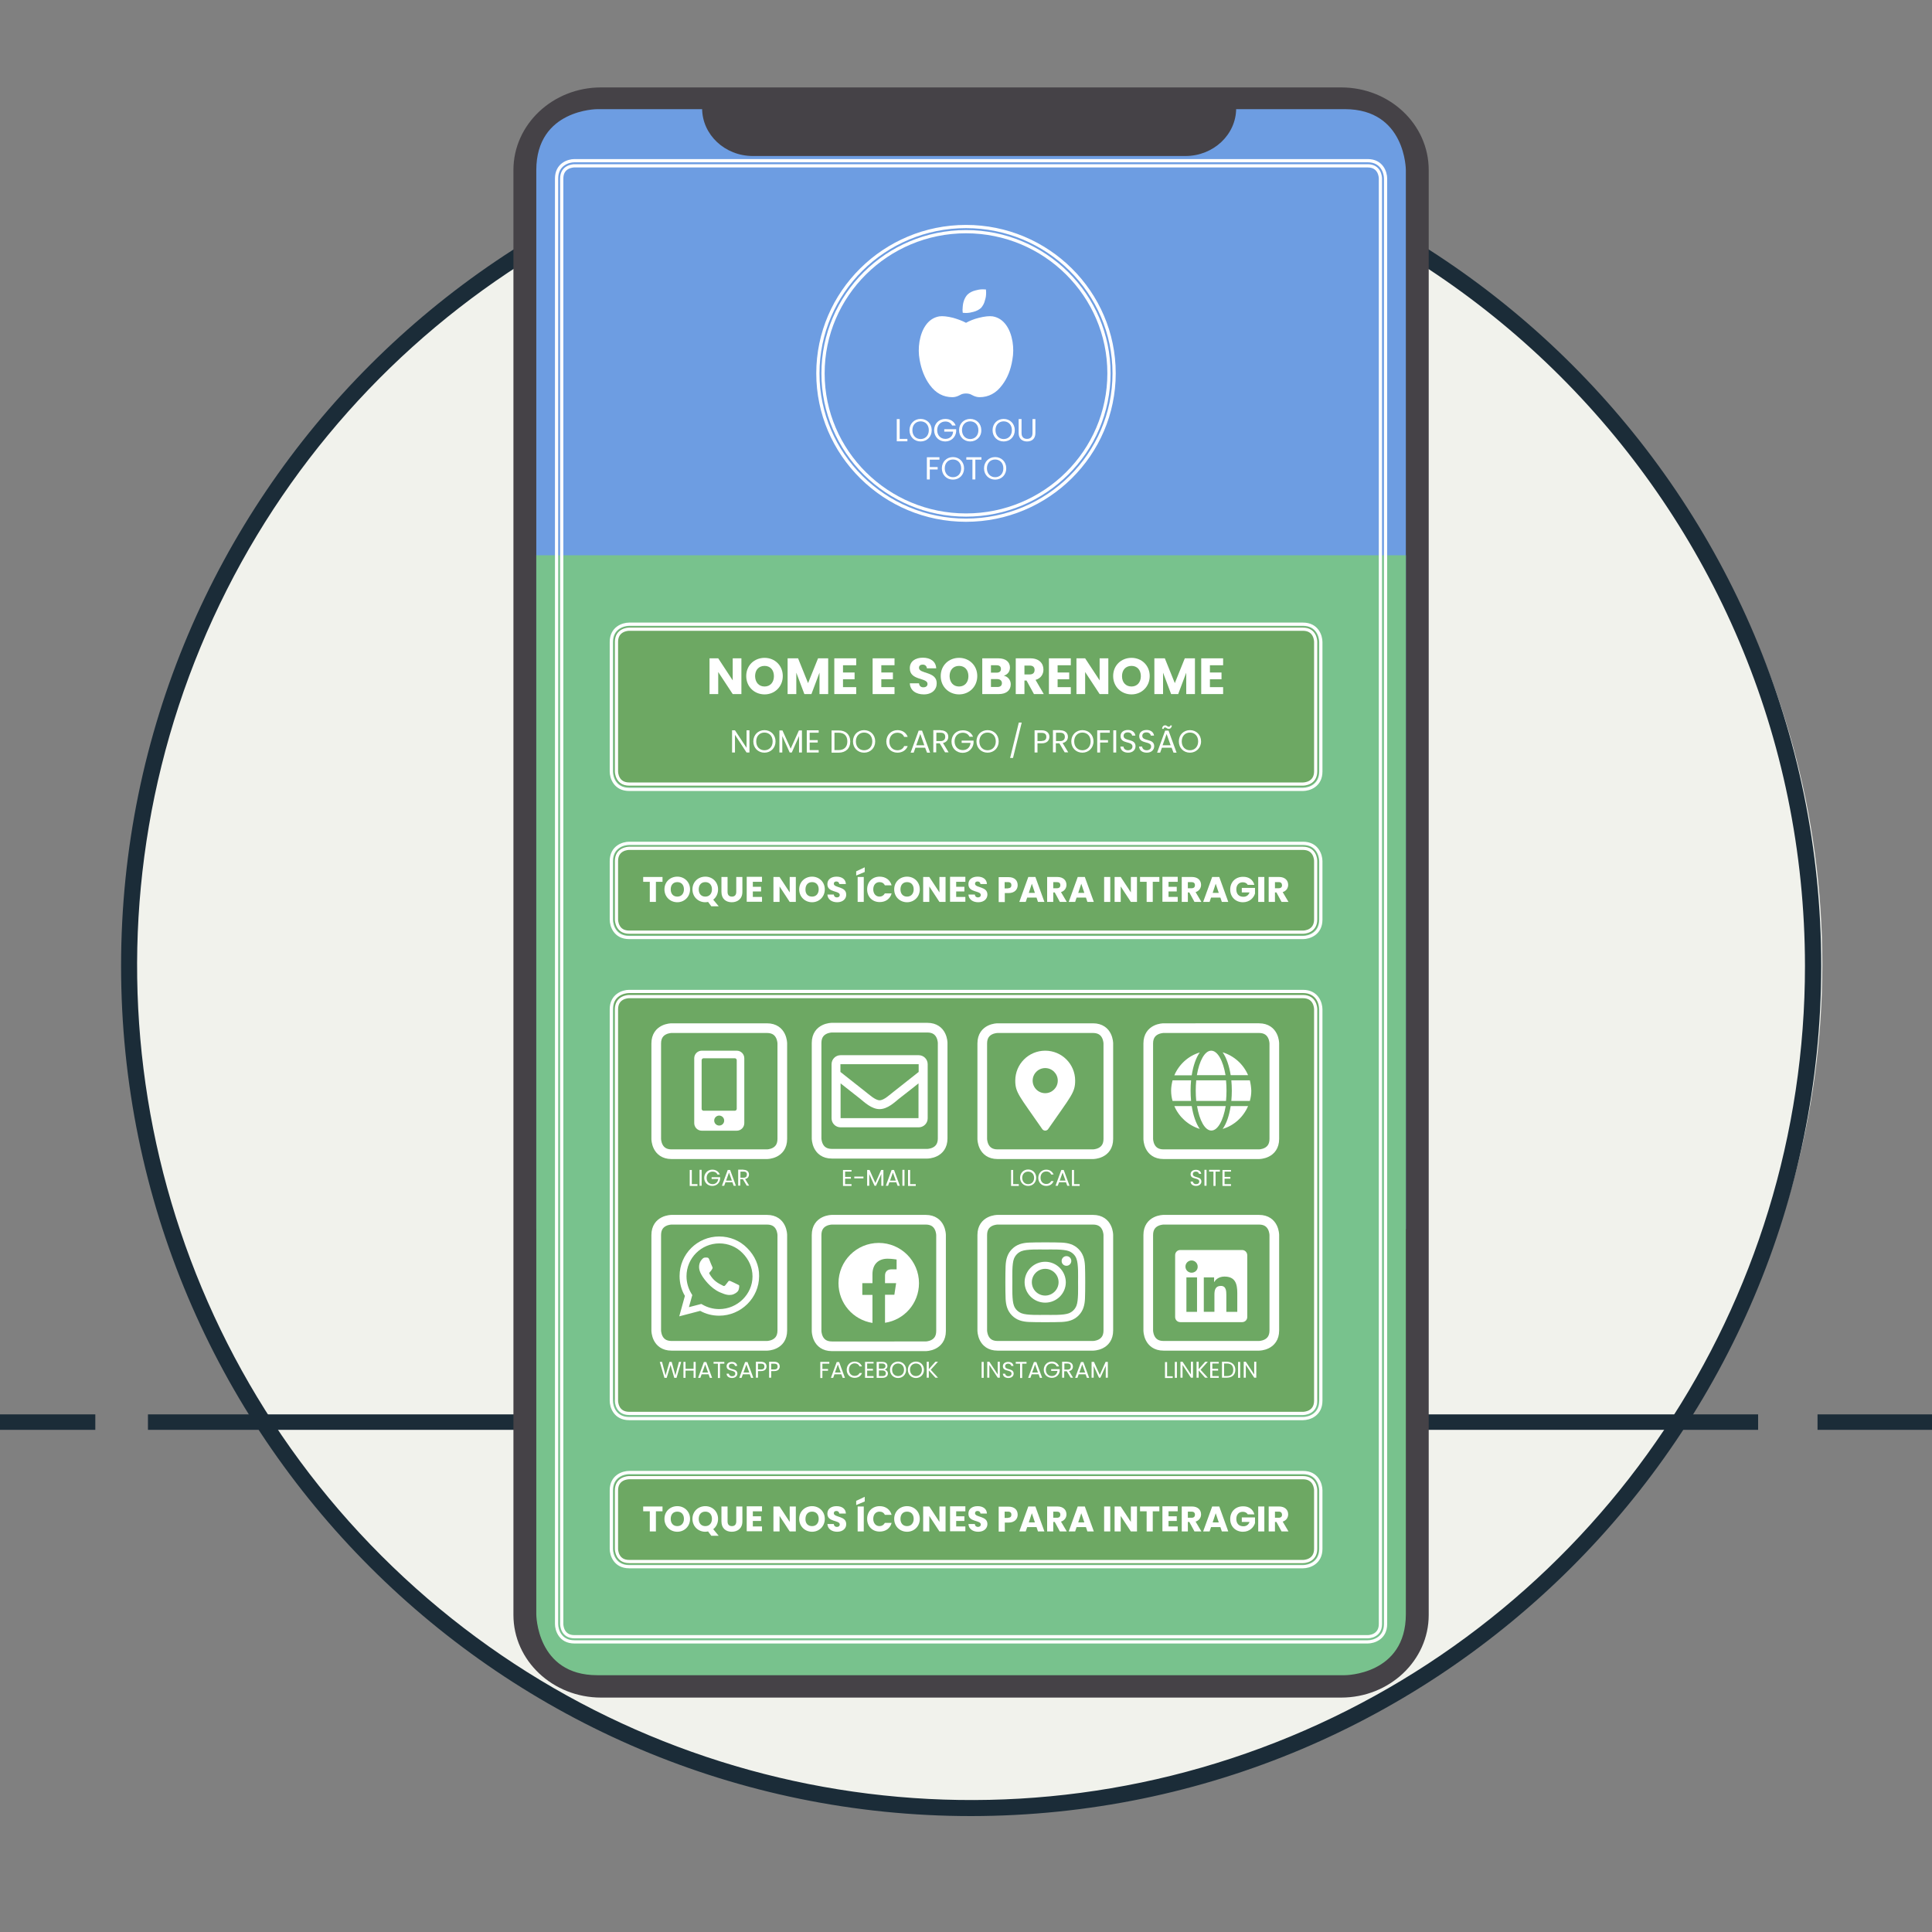 <?xml version="1.0" encoding="utf-8"?>
<!-- Generator: Adobe Illustrator 19.0.0, SVG Export Plug-In . SVG Version: 6.00 Build 0)  -->
<svg version="1.1" id="Camada_1" xmlns="http://www.w3.org/2000/svg" xmlns:xlink="http://www.w3.org/1999/xlink" x="0px" y="0px"
	 viewBox="0 0 1200 1200" style="enable-background:new 0 0 1200 1200;" xml:space="preserve">
<rect x="0" y="0" width="1200" height="1200" fill="#808080" stroke="none"/>
<style type="text/css">
	.st0{fill:#F1F2EC;}
	.st1{fill:#1B2C38;}
	.st2{fill:#454247;}
	.st3{fill:#6D9DE2;}
	.st4{fill:#78C28D;}
	.st5{fill:none;stroke:#FFFFFF;stroke-width:1.998;}
	.st6{fill:#6DA863;}
	.st7{fill:#FFFFFF;}
	.st8{clip-path:url(#XMLID_396_);fill:none;}
	.st9{clip-path:url(#XMLID_396_);fill:none;stroke:#FFFFFF;stroke-width:6;}
	.st10{clip-path:url(#XMLID_397_);fill:none;}
	.st11{clip-path:url(#XMLID_397_);fill:none;stroke:#FFFFFF;stroke-width:6;}
	.st12{clip-path:url(#XMLID_398_);fill:none;}
	.st13{clip-path:url(#XMLID_398_);fill:none;stroke:#FFFFFF;stroke-width:6;}
	.st14{clip-path:url(#XMLID_399_);fill:none;}
	.st15{clip-path:url(#XMLID_399_);fill:none;stroke:#FFFFFF;stroke-width:6;}
	.st16{clip-path:url(#XMLID_400_);fill:none;}
	.st17{clip-path:url(#XMLID_400_);fill:none;stroke:#FFFFFF;stroke-width:6;}
	.st18{clip-path:url(#XMLID_401_);fill:none;}
	.st19{clip-path:url(#XMLID_401_);fill:none;stroke:#FFFFFF;stroke-width:6;}
	.st20{clip-path:url(#XMLID_402_);fill:none;}
	.st21{clip-path:url(#XMLID_402_);fill:none;stroke:#FFFFFF;stroke-width:6;}
	.st22{clip-path:url(#XMLID_403_);fill:none;}
	.st23{clip-path:url(#XMLID_403_);fill:none;stroke:#FFFFFF;stroke-width:6;}
</style>
<ellipse id="XMLID_7_" vector-effect="non-scaling-stroke" class="st0" cx="603.9" cy="599" rx="528" ry="520"/>
<path id="XMLID_6_" vector-effect="non-scaling-stroke" class="st0" d="M1048.1,872.2c-88.8,148.4-254.9,248.4-444.8,248.4
	c-184,0-345.6-93.7-436.3-234.5L1048.1,872.2z"/>
<path id="XMLID_34_" vector-effect="non-scaling-stroke" class="st1" d="M603.2,1128c-291.6,0-528-236.4-528-528s236.4-528,528-528
	s528,236.4,528,528C1130.9,891.5,894.7,1127.7,603.2,1128z M603.2,82.1c-209.5,0-398.4,126.2-478.6,319.7S88.8,818.2,236.9,966.3
	s370.9,192.5,564.5,112.3s319.7-269.1,319.7-478.6C1120.9,314.1,889.1,82.3,603.2,82.1z"/>
<path id="XMLID_3_" vector-effect="non-scaling-stroke" class="st1" d="M91.9,878.5H1092v9.6H91.9V878.5z M1128.9,878.5h71.1v9.6
	h-71.1V878.5z M0,878.5h59.2v9.6H0V878.5z"/>
<path id="XMLID_1977_" class="st2" d="M833,54.3H373.3c-30,0-54.4,23-54.4,51.3v897.5c0,28.3,24.4,51.3,54.4,51.3H833
	c30,0,54.4-23,54.4-51.3V105.6C887.4,77.2,863.1,54.3,833,54.3"/>
<path id="XMLID_1976_" class="st3" d="M873.2,763.5V105.7c0,0,0-37.9-37.9-37.9H371c0,0-37.9,0-37.9,37.9v657.7H873.2z"/>
<path id="XMLID_1973_" class="st4" d="M333.1,344.9v657.7c0,0,0,37.9,37.9,37.9h464.3c0,0,37.9,0,37.9-37.9V344.9H333.1z"/>
<path id="XMLID_1972_" class="st2" d="M736.3,96.9H467.6c-17.4,0-31.5-13.3-31.5-29.6h331.7C767.8,83.6,753.7,96.9,736.3,96.9"/>
<path id="XMLID_1971_" class="st5" d="M356.8,99.8c-3.8,0-11.1,2.3-11.1,11.1v897.8c0,3.8,2.3,11.1,11.1,11.1h492.7
	c3.8,0,11.1-2.3,11.1-11.1V110.9c0-3.8-2.3-11.1-11.1-11.1H356.8z"/>
<path id="XMLID_1970_" class="st5" d="M356.8,103c-0.8,0-7.9,0.3-7.9,7.9v897.8c0,0.8,0.3,7.9,7.9,7.9h492.7c0.8,0,7.9-0.3,7.9-7.9
	V110.9c0-0.8-0.3-7.9-7.9-7.9H356.8z"/>
<path id="XMLID_1969_" class="st6" d="M390.8,916.2c0,0-9.5,0-9.5,9.5V962c0,0,0,9.5,9.5,9.5h418.5c0,0,9.5,0,9.5-9.5v-36.3
	c0,0,0-9.5-9.5-9.5H390.8z"/>
<path id="XMLID_1968_" class="st5" d="M390.8,917.8c-0.8,0-7.9,0.3-7.9,7.9V962c0,0.8,0.3,7.9,7.9,7.9h418.5c0.8,0,7.9-0.3,7.9-7.9
	v-36.3c0-0.8-0.3-7.9-7.9-7.9H390.8z"/>
<path id="XMLID_1965_" class="st5" d="M390.8,914.6c-3.8,0-11.1,2.3-11.1,11.1V962c0,3.8,2.3,11.1,11.1,11.1h418.5
	c3.8,0,11.1-2.3,11.1-11.1v-36.3c0-3.8-2.3-11.1-11.1-11.1H390.8z"/>
<g id="XMLID_1964_">
	<path id="XMLID_314_" class="st7" d="M399.5,935.7h12v3h-4.1v12.5h-3.8v-12.5h-4.1V935.7z"/>
	<path id="XMLID_316_" class="st7" d="M420.7,951.4c-4.4,0-8-3.3-8-8s3.6-7.9,8-7.9c4.4,0,7.9,3.3,7.9,7.9S425.1,951.4,420.7,951.4z
		 M420.7,947.9c2.5,0,4.1-1.8,4.1-4.5c0-2.8-1.6-4.5-4.1-4.5c-2.5,0-4.1,1.7-4.1,4.5C416.6,946.2,418.2,947.9,420.7,947.9z"/>
	<path id="XMLID_319_" class="st7" d="M443,949.8l3.4,4.1h-4.6l-2-2.7c-0.6,0.1-1.1,0.2-1.7,0.2c-4.4,0-8-3.3-8-8s3.6-7.9,8-7.9
		c4.4,0,7.9,3.3,7.9,7.9C446,946.2,444.8,948.4,443,949.8z M438.1,947.9c2.5,0,4.1-1.8,4.1-4.5c0-2.8-1.6-4.5-4.1-4.5
		c-2.5,0-4.1,1.7-4.1,4.5C434,946.2,435.6,947.9,438.1,947.9z"/>
	<path id="XMLID_322_" class="st7" d="M448.1,935.7h3.8v9.3c0,1.8,0.9,2.9,2.7,2.9s2.7-1.1,2.7-2.9v-9.3h3.8v9.3
		c0,4.3-3,6.4-6.6,6.4c-3.6,0-6.4-2.1-6.4-6.4V935.7z"/>
	<path id="XMLID_324_" class="st7" d="M473.3,938.7h-5.7v3.1h5.1v2.9h-5.1v3.4h5.7v3h-9.5v-15.5h9.5V938.7z"/>
	<path id="XMLID_326_" class="st7" d="M494.3,935.7v15.5h-3.8l-6.3-9.6v9.6h-3.8v-15.5h3.8l6.3,9.6v-9.6H494.3z"/>
	<path id="XMLID_328_" class="st7" d="M504.4,951.4c-4.4,0-8-3.3-8-8s3.6-7.9,8-7.9c4.4,0,7.9,3.3,7.9,7.9S508.8,951.4,504.4,951.4z
		 M504.4,947.9c2.5,0,4.1-1.8,4.1-4.5c0-2.8-1.6-4.5-4.1-4.5c-2.5,0-4.1,1.7-4.1,4.5C500.2,946.2,501.8,947.9,504.4,947.9z"/>
	<path id="XMLID_331_" class="st7" d="M520,951.4c-3.3,0-5.9-1.7-6.1-4.8h4c0.1,1.2,0.9,1.8,1.9,1.8c1.1,0,1.8-0.6,1.8-1.5
		c0-2.9-7.8-1.3-7.7-6.8c0-2.9,2.4-4.6,5.7-4.6c3.4,0,5.7,1.7,5.8,4.6h-4.1c-0.1-1-0.8-1.6-1.8-1.6c-0.9,0-1.6,0.4-1.6,1.4
		c0,2.7,7.7,1.5,7.7,6.7C525.7,949.2,523.6,951.4,520,951.4z"/>
	<path id="XMLID_333_" class="st7" d="M537.1,929.7v2.9l-5.3,2.2v-2.6L537.1,929.7z M532.7,935.7h3.8v15.5h-3.8V935.7z"/>
	<path id="XMLID_336_" class="st7" d="M546.4,935.5c3.7,0,6.5,2.1,7.4,5.4h-4.2c-0.6-1.3-1.8-2-3.3-2c-2.3,0-3.9,1.7-3.9,4.5
		c0,2.7,1.6,4.5,3.9,4.5c1.4,0,2.6-0.7,3.3-2h4.2c-0.9,3.4-3.7,5.4-7.4,5.4c-4.6,0-7.8-3.3-7.8-7.9
		C538.6,938.8,541.8,935.5,546.4,935.5z"/>
	<path id="XMLID_338_" class="st7" d="M563.4,951.4c-4.4,0-8-3.3-8-8s3.6-7.9,8-7.9c4.4,0,7.9,3.3,7.9,7.9S567.8,951.4,563.4,951.4z
		 M563.4,947.9c2.5,0,4.1-1.8,4.1-4.5c0-2.8-1.6-4.5-4.1-4.5c-2.5,0-4.1,1.7-4.1,4.5C559.3,946.2,560.9,947.9,563.4,947.9z"/>
	<path id="XMLID_341_" class="st7" d="M587.3,935.7v15.5h-3.8l-6.3-9.6v9.6h-3.8v-15.5h3.8l6.3,9.6v-9.6H587.3z"/>
	<path id="XMLID_343_" class="st7" d="M599.6,938.7h-5.7v3.1h5.1v2.9h-5.1v3.4h5.7v3h-9.5v-15.5h9.5V938.7z"/>
	<path id="XMLID_345_" class="st7" d="M607.6,951.4c-3.3,0-5.9-1.7-6.1-4.8h4c0.1,1.2,0.9,1.8,1.9,1.8c1.1,0,1.8-0.6,1.8-1.5
		c0-2.9-7.8-1.3-7.7-6.8c0-2.9,2.4-4.6,5.7-4.6c3.4,0,5.7,1.7,5.8,4.6H609c-0.1-1-0.8-1.6-1.8-1.6c-0.9,0-1.6,0.4-1.6,1.4
		c0,2.7,7.7,1.5,7.7,6.7C613.3,949.2,611.3,951.4,607.6,951.4z"/>
	<path id="XMLID_347_" class="st7" d="M626.4,945.7h-2.3v5.6h-3.8v-15.5h6.1c3.8,0,5.7,2.1,5.7,5
		C632.1,943.3,630.4,945.7,626.4,945.7z M626.1,942.7c1.5,0,2.1-0.8,2.1-1.9s-0.6-1.9-2.1-1.9h-2.1v3.9H626.1z"/>
	<path id="XMLID_350_" class="st7" d="M643.8,948.5H638l-0.9,2.7h-4l5.6-15.5h4.4l5.6,15.5h-4L643.8,948.5z M640.9,939.9l-1.9,5.7
		h3.8L640.9,939.9z"/>
	<path id="XMLID_353_" class="st7" d="M656.7,935.7c3.8,0,5.7,2.2,5.7,4.9c0,1.9-1.1,3.8-3.4,4.5l3.6,6.1h-4.3l-3.2-5.9h-0.9v5.9
		h-3.8v-15.5H656.7z M656.5,938.9h-2.3v3.8h2.3c1.4,0,2.1-0.7,2.1-1.9C658.6,939.6,657.9,938.9,656.5,938.9z"/>
	<path id="XMLID_356_" class="st7" d="M674.5,948.5h-5.8l-0.9,2.7h-4l5.6-15.5h4.4l5.6,15.5h-4L674.5,948.5z M671.6,939.9l-1.9,5.7
		h3.8L671.6,939.9z"/>
	<path id="XMLID_360_" class="st7" d="M685.8,935.7h3.8v15.5h-3.8V935.7z"/>
	<path id="XMLID_362_" class="st7" d="M706.2,935.7v15.5h-3.8l-6.3-9.6v9.6h-3.8v-15.5h3.8l6.3,9.6v-9.6H706.2z"/>
	<path id="XMLID_364_" class="st7" d="M708.1,935.7h12v3H716v12.5h-3.8v-12.5h-4.1V935.7z"/>
	<path id="XMLID_366_" class="st7" d="M731.5,938.7h-5.7v3.1h5.1v2.9h-5.1v3.4h5.7v3H722v-15.5h9.5V938.7z"/>
	<path id="XMLID_368_" class="st7" d="M740.3,935.7c3.8,0,5.7,2.2,5.7,4.9c0,1.9-1.1,3.8-3.4,4.5l3.6,6.1h-4.3l-3.2-5.9h-0.9v5.9
		H734v-15.5H740.3z M740.1,938.9h-2.3v3.8h2.3c1.4,0,2.1-0.7,2.1-1.9C742.2,939.6,741.5,938.9,740.1,938.9z"/>
	<path id="XMLID_371_" class="st7" d="M758,948.5h-5.8l-0.9,2.7h-4l5.6-15.5h4.4l5.6,15.5h-4L758,948.5z M755.1,939.9l-1.9,5.7h3.8
		L755.1,939.9z"/>
	<path id="XMLID_374_" class="st7" d="M779.1,940.6H775c-0.6-1-1.6-1.6-3.1-1.6c-2.4,0-4,1.7-4,4.4c0,2.9,1.6,4.6,4.4,4.6
		c1.9,0,3.2-1,3.8-2.7h-4.8v-2.8h8.2v3.5c-0.8,2.7-3.4,5.4-7.5,5.4c-4.6,0-7.9-3.3-7.9-7.9c0-4.6,3.3-7.9,7.9-7.9
		C775.6,935.5,778.3,937.4,779.1,940.6z"/>
	<path id="XMLID_376_" class="st7" d="M781.5,935.7h3.8v15.5h-3.8V935.7z"/>
	<path id="XMLID_378_" class="st7" d="M794.4,935.7c3.8,0,5.7,2.2,5.7,4.9c0,1.9-1.1,3.8-3.4,4.5l3.6,6.1H796l-3.2-5.9h-0.9v5.9H788
		v-15.5H794.4z M794.2,938.9h-2.3v3.8h2.3c1.4,0,2.1-0.7,2.1-1.9C796.2,939.6,795.6,938.9,794.2,938.9z"/>
</g>
<path id="XMLID_1963_" class="st6" d="M390.8,615.4c0,0-9.5,0-9.5,9.5V868c0,0,0,9.5,9.5,9.5h418.5c0,0,9.5,0,9.5-9.5V624.9
	c0,0,0-9.5-9.5-9.5H390.8z"/>
<path id="XMLID_1960_" class="st5" d="M390.8,615.8c-3.8,0-11.1,2.3-11.1,11.1V870c0,3.8,2.3,11.1,11.1,11.1h418.5
	c3.8,0,11.1-2.3,11.1-11.1V626.9c0-3.8-2.3-11.1-11.1-11.1H390.8z"/>
<path id="XMLID_1959_" class="st5" d="M390.8,619c-0.8,0-7.9,0.3-7.9,7.9V870c0,0.8,0.3,7.9,7.9,7.9h418.5c0.8,0,7.9-0.3,7.9-7.9
	V626.9c0-0.8-0.3-7.9-7.9-7.9H390.8z"/>
<g id="XMLID_1555_">
	<g id="ICONES_1_">
		<g id="XMLID_1951_">
			<defs>
				<rect id="XMLID_1953_" x="398.1" y="749.7" width="97.2" height="89.3"/>
			</defs>
			<clipPath id="XMLID_396_">
				<use xlink:href="#XMLID_1953_"  style="overflow:visible;"/>
			</clipPath>
			<path id="XMLID_1958_" class="st8" d="M417.1,757.6c0,0-9.5,0-9.5,9.5v59.3c0,0,0,9.5,9.5,9.5h59.3c0,0,9.5,0,9.5-9.5v-59.3
				c0,0,0-9.5-9.5-9.5H417.1z"/>
			<path id="XMLID_1955_" class="st9" d="M417.1,757.6c0,0-9.5,0-9.5,9.5v59.3c0,0,0,9.5,9.5,9.5h59.3c0,0,9.5,0,9.5-9.5v-59.3
				c0,0,0-9.5-9.5-9.5H417.1z"/>
		</g>
		<g id="XMLID_1943_">
			<defs>
				<rect id="XMLID_1945_" x="497.7" y="749.7" width="96.2" height="89.6"/>
			</defs>
			<clipPath id="XMLID_397_">
				<use xlink:href="#XMLID_1945_"  style="overflow:visible;"/>
			</clipPath>
			<path id="XMLID_1949_" class="st10" d="M516.7,757.6c0,0-9.5,0-9.5,9.5v59.6c0,0,0,9.5,9.5,9.5H575c0,0,9.5,0,9.5-9.5v-59.6
				c0,0,0-9.5-9.5-9.5H516.7z"/>
			<path id="XMLID_1947_" class="st11" d="M516.7,757.6c0,0-9.5,0-9.5,9.5v59.6c0,0,0,9.5,9.5,9.5H575c0,0,9.5,0,9.5-9.5v-59.6
				c0,0,0-9.5-9.5-9.5H516.7z"/>
		</g>
		<g id="XMLID_1938_">
			<defs>
				<rect id="XMLID_1939_" x="600.7" y="749.7" width="97.2" height="89.3"/>
			</defs>
			<clipPath id="XMLID_398_">
				<use xlink:href="#XMLID_1939_"  style="overflow:visible;"/>
			</clipPath>
			<path id="XMLID_1942_" class="st12" d="M619.6,757.6c0,0-9.5,0-9.5,9.5v59.3c0,0,0,9.5,9.5,9.5h59.3c0,0,9.5,0,9.5-9.5v-59.3
				c0,0,0-9.5-9.5-9.5H619.6z"/>
			<path id="XMLID_1941_" class="st13" d="M619.6,757.6c0,0-9.5,0-9.5,9.5v59.3c0,0,0,9.5,9.5,9.5h59.3c0,0,9.5,0,9.5-9.5v-59.3
				c0,0,0-9.5-9.5-9.5H619.6z"/>
		</g>
		<g id="XMLID_1932_">
			<defs>
				<rect id="XMLID_1933_" x="703.7" y="749.7" width="97.2" height="89.3"/>
			</defs>
			<clipPath id="XMLID_399_">
				<use xlink:href="#XMLID_1933_"  style="overflow:visible;"/>
			</clipPath>
			<path id="XMLID_1936_" class="st14" d="M722.7,757.6c0,0-9.5,0-9.5,9.5v59.3c0,0,0,9.5,9.5,9.5H782c0,0,9.5,0,9.5-9.5v-59.3
				c0,0,0-9.5-9.5-9.5H722.7z"/>
			<path id="XMLID_1935_" class="st15" d="M722.7,757.6c0,0-9.5,0-9.5,9.5v59.3c0,0,0,9.5,9.5,9.5H782c0,0,9.5,0,9.5-9.5v-59.3
				c0,0,0-9.5-9.5-9.5H722.7z"/>
		</g>
		<g id="XMLID_1925_">
			<defs>
				<rect id="XMLID_1926_" x="703.7" y="630.7" width="97.2" height="89.3"/>
			</defs>
			<clipPath id="XMLID_400_">
				<use xlink:href="#XMLID_1926_"  style="overflow:visible;"/>
			</clipPath>
			<path id="XMLID_1930_" class="st16" d="M722.7,638.6c0,0-9.5,0-9.5,9.5v59.3c0,0,0,9.5,9.5,9.5H782c0,0,9.5,0,9.5-9.5v-59.3
				c0,0,0-9.5-9.5-9.5H722.7z"/>
			<path id="XMLID_1928_" class="st17" d="M722.7,638.6c0,0-9.5,0-9.5,9.5v59.3c0,0,0,9.5,9.5,9.5H782c0,0,9.5,0,9.5-9.5v-59.3
				c0,0,0-9.5-9.5-9.5H722.7z"/>
		</g>
		<g id="XMLID_1921_">
			<defs>
				<rect id="XMLID_1922_" x="600.7" y="630.7" width="97.2" height="89.3"/>
			</defs>
			<clipPath id="XMLID_401_">
				<use xlink:href="#XMLID_1922_"  style="overflow:visible;"/>
			</clipPath>
			<path id="XMLID_1924_" class="st18" d="M619.6,638.6c0,0-9.5,0-9.5,9.5v59.3c0,0,0,9.5,9.5,9.5h59.3c0,0,9.5,0,9.5-9.5v-59.3
				c0,0,0-9.5-9.5-9.5H619.6z"/>
			<path id="XMLID_1923_" class="st19" d="M619.6,638.6c0,0-9.5,0-9.5,9.5v59.3c0,0,0,9.5,9.5,9.5h59.3c0,0,9.5,0,9.5-9.5v-59.3
				c0,0,0-9.5-9.5-9.5H619.6z"/>
		</g>
		<g id="XMLID_1917_">
			<defs>
				<rect id="XMLID_1918_" x="398.1" y="630.7" width="97.2" height="89.3"/>
			</defs>
			<clipPath id="XMLID_402_">
				<use xlink:href="#XMLID_1918_"  style="overflow:visible;"/>
			</clipPath>
			<path id="XMLID_1920_" class="st20" d="M417.1,638.6c0,0-9.5,0-9.5,9.5v59.3c0,0,0,9.5,9.5,9.5h59.3c0,0,9.5,0,9.5-9.5v-59.3
				c0,0,0-9.5-9.5-9.5H417.1z"/>
			<path id="XMLID_1919_" class="st21" d="M417.1,638.6c0,0-9.5,0-9.5,9.5v59.3c0,0,0,9.5,9.5,9.5h59.3c0,0,9.5,0,9.5-9.5v-59.3
				c0,0,0-9.5-9.5-9.5H417.1z"/>
		</g>
		<g id="XMLID_1913_">
			<defs>
				<rect id="XMLID_1914_" x="497.7" y="630.4" width="97.2" height="89.3"/>
			</defs>
			<clipPath id="XMLID_403_">
				<use xlink:href="#XMLID_1914_"  style="overflow:visible;"/>
			</clipPath>
			<path id="XMLID_1916_" class="st22" d="M516.7,638.3c0,0-9.5,0-9.5,9.5v59.3c0,0,0,9.5,9.5,9.5H576c0,0,9.5,0,9.5-9.5v-59.3
				c0,0,0-9.5-9.5-9.5H516.7z"/>
			<path id="XMLID_1915_" class="st23" d="M516.7,638.3c0,0-9.5,0-9.5,9.5v59.3c0,0,0,9.5,9.5,9.5H576c0,0,9.5,0,9.5-9.5v-59.3
				c0,0,0-9.5-9.5-9.5H516.7z"/>
		</g>
		<path id="XMLID_1895_" class="st7" d="M729.4,687c2.9,6.8,8.7,12,15.8,14.2c-2.4-3.4-4.1-8.5-5-14.2H729.4z M759.4,701.2
			c7.1-2.1,12.9-7.4,15.8-14.2h-10.8C763.5,692.7,761.9,697.8,759.4,701.2 M743.5,687c1.5,8.9,4.9,15.2,8.9,15.2
			c4,0,7.4-6.3,8.9-15.2H743.5z M739.5,677.4c0-2.2,0.1-4.3,0.3-6.4h-11.5c-0.5,2.1-0.9,4.2-0.9,6.4c0,2.2,0.3,4.4,0.9,6.4h11.5
			C739.6,681.7,739.5,679.6,739.5,677.4 M776.3,671h-11.5c0.2,2.1,0.3,4.3,0.3,6.4s-0.1,4.3-0.3,6.4h11.5c0.6-2.1,0.9-4.2,0.9-6.4
			C777.1,675.2,776.8,673.1,776.3,671 M745.2,653.7c-7.1,2.1-12.9,7.4-15.8,14.2h10.8C741.1,662.1,742.8,657,745.2,653.7
			 M775.2,667.8c-2.9-6.8-8.7-12-15.8-14.2c2.4,3.4,4.1,8.5,5,14.2H775.2z M742.7,677.4c0,2.2,0.1,4.4,0.3,6.4h18.5
			c0.2-2.1,0.3-4.2,0.3-6.4c0-2.2-0.1-4.4-0.3-6.4h-18.5C742.8,673.1,742.7,675.2,742.7,677.4 M761.2,667.8
			c-1.5-8.9-4.9-15.2-8.9-15.2c-4,0-7.4,6.3-8.9,15.2H761.2z"/>
		<path id="XMLID_1886_" class="st7" d="M522.1,694.5v-21.6c2.7,2.1,6.5,5.1,12.2,9.6c2.5,2,7,6.4,12,6.4c5,0,9.4-4.3,12-6.4
			c5.8-4.5,9.6-7.5,12.2-9.6v21.6H522.1z M570.6,661v4.8c-2.6,2.1-6.8,5.4-15.7,12.4c-2,1.5-5.9,5.3-8.6,5.2c-2.7,0-6.6-3.7-8.6-5.2
			c-8.9-7-13.1-10.3-15.7-12.4V661H570.6z M570.6,655.4h-48.5c-3.1,0-5.6,2.5-5.6,5.6v33.6c0,3.1,2.5,5.6,5.6,5.6h48.5
			c3.1,0,5.6-2.5,5.6-5.6V661C576.2,657.9,573.7,655.4,570.6,655.4"/>
		<path id="XMLID_1876_" class="st7" d="M457.9,797.7c-0.6-0.3-3.6-1.8-4.2-2c-0.6-0.2-1-0.3-1.4,0.3c-0.4,0.6-1.6,2-1.9,2.4
			c-0.4,0.4-0.7,0.5-1.3,0.2c-3.6-1.8-6-3.2-8.4-7.3c-0.6-1.1,0.6-1,1.8-3.4c0.2-0.4,0.1-0.8-0.1-1.1c-0.2-0.3-1.4-3.3-1.9-4.6
			c-0.5-1.2-1-1-1.4-1.1c-0.4,0-0.8,0-1.2,0c-0.4,0-1.1,0.2-1.6,0.8c-0.6,0.6-2.1,2.1-2.1,5.1c0,3,2.2,5.9,2.5,6.4
			c0.3,0.4,4.3,6.6,10.5,9.3c3.9,1.7,5.4,1.8,7.4,1.5c1.2-0.2,3.6-1.5,4.1-2.9c0.5-1.4,0.5-2.7,0.4-2.9
			C459,798.2,458.6,798,457.9,797.7 M446.7,813.1c-3.7,0-7.3-1-10.4-2.8l-0.7-0.4l-7.7,2l2.1-7.5l-0.5-0.8c-2-3.3-3.1-7-3.1-10.9
			c0-11.3,9.2-20.4,20.4-20.4c5.5,0,10.6,2.1,14.4,6c3.9,3.9,6.2,9,6.2,14.5C467.4,803.9,458,813.1,446.7,813.1 M464.1,775.2
			c-4.6-4.7-10.8-7.2-17.4-7.2c-13.6,0-24.6,11-24.6,24.6c0,4.3,1.1,8.6,3.3,12.3l-3.5,12.7l13-3.4c3.6,2,7.6,3,11.8,3h0
			c13.5,0,24.8-11,24.8-24.6C471.6,786,468.8,779.9,464.1,775.2"/>
		<path id="XMLID_1867_" class="st7" d="M457.6,688.7c0,0.6-0.5,1.2-1.2,1.2h-19.4c-0.6,0-1.2-0.5-1.2-1.2v-30.2
			c0-0.6,0.5-1.2,1.2-1.2h19.4c0.6,0,1.2,0.5,1.2,1.2V688.7z M446.7,699.1c-1.7,0-3.1-1.4-3.1-3.1s1.4-3.1,3.1-3.1s3.1,1.4,3.1,3.1
			S448.5,699.1,446.7,699.1 M457.6,652.6h-21.7c-2.6,0-4.7,2.1-4.7,4.7v40.3c0,2.6,2.1,4.7,4.7,4.7h21.7c2.6,0,4.7-2.1,4.7-4.7
			v-40.3C462.3,654.7,460.2,652.6,457.6,652.6"/>
		<path id="XMLID_1646_" class="st7" d="M649.2,679c4.3,0,7.8-3.5,7.8-7.8s-3.5-7.8-7.8-7.8c-4.3,0-7.8,3.5-7.8,7.8
			S644.9,679,649.2,679 M647.3,701.2c-14.1-20.4-16.7-22.5-16.7-30c0-10.3,8.3-18.6,18.6-18.6c10.3,0,18.6,8.3,18.6,18.6
			c0,7.5-2.6,9.6-16.7,30C650.2,702.6,648.2,702.6,647.3,701.2"/>
		<path id="XMLID_1639_" class="st7" d="M668.6,811c-0.9,2.2-2.5,3.8-4.7,4.7c-3.3,1.3-11.1,1-14.7,1s-11.4,0.3-14.7-1
			c-2.2-0.9-3.9-2.5-4.7-4.7c-1.3-3.3-1-11-1-14.6c0-3.6-0.3-11.4,1-14.6c0.9-2.2,2.5-3.8,4.7-4.7c3.3-1.3,11.1-1,14.7-1
			s11.4-0.3,14.7,1c2.2,0.9,3.9,2.5,4.7,4.7c1.3,3.3,1,11,1,14.6C669.6,800,669.9,807.8,668.6,811 M673.9,786.2
			c-0.2-4-1.1-7.5-4-10.4c-2.9-2.9-6.4-3.8-10.4-4c-4.1-0.2-16.4-0.2-20.5,0c-4,0.2-7.5,1.1-10.4,4s-3.8,6.4-4,10.4
			c-0.2,4.1-0.2,16.4,0,20.5c0.2,4,1.1,7.5,4,10.4c2.9,2.9,6.4,3.8,10.4,4c4.1,0.2,16.4,0.2,20.5,0c4-0.2,7.5-1.1,10.4-4
			c2.9-2.9,3.8-6.4,4-10.4C674.1,802.5,674.1,790.3,673.9,786.2 M665.4,783.2c0,1.6-1.3,3-3,3c-1.7,0-3-1.3-3-3c0-1.6,1.3-3,3-3
			C664.1,780.2,665.4,781.5,665.4,783.2 M649.2,804.7c-4.6,0-8.3-3.7-8.3-8.3c0-4.6,3.7-8.3,8.3-8.3s8.3,3.7,8.3,8.3
			C657.5,801,653.7,804.7,649.2,804.7 M649.2,783.7c-7.1,0-12.8,5.7-12.8,12.7c0,7,5.7,12.7,12.8,12.7s12.8-5.7,12.8-12.7
			C661.9,789.4,656.2,783.7,649.2,783.7"/>
		<path id="XMLID_1638_" class="st7" d="M570.8,797c0-13.8-11.2-25-25-25s-25,11.2-25,25c0,12.5,9.1,22.8,21.1,24.7v-17.4h-6.3V797
			h6.3v-5.5c0-6.3,3.7-9.7,9.4-9.7c2.7,0,5.6,0.5,5.6,0.5v6.1h-3.1c-3.1,0-4.1,1.9-4.1,3.9v4.7h6.9l-1.1,7.2h-5.8v17.4
			C561.7,819.8,570.8,809.5,570.8,797"/>
		<path id="XMLID_1617_" class="st7" d="M768.3,814.8h-6.6v-10.4c0-2.5-0.1-5.7-3.4-5.7c-3.5,0-4,2.7-4,5.5v10.6h-6.6v-21.4h6.4v2.9
			h0.1c0.9-1.7,3.1-3.4,6.3-3.4c6.7,0,8,4.4,8,10.2V814.8z M740.1,790.5c-2.1,0-3.8-1.7-3.8-3.8c0-2.1,1.7-3.8,3.8-3.8
			c2.1,0,3.8,1.7,3.8,3.8C744,788.8,742.3,790.5,740.1,790.5 M743.5,814.8h-6.6v-21.4h6.6L743.5,814.8L743.5,814.8z M771.5,776.4
			h-38.4c-1.8,0-3.2,1.4-3.2,3.2V818c0,1.8,1.4,3.2,3.2,3.2h38.4c1.8,0,3.2-1.4,3.2-3.2v-38.3C774.7,777.9,773.3,776.4,771.5,776.4"
			/>
		<g id="XMLID_1614_">
			<path id="XMLID_302_" class="st7" d="M429.7,726.6v8.9h3.5v1.1h-4.8v-9.9H429.7z"/>
			<path id="XMLID_304_" class="st7" d="M434.5,726.6h1.3v9.9h-1.3V726.6z"/>
			<path id="XMLID_306_" class="st7" d="M447.1,729.5h-1.5c-0.5-1.2-1.6-1.8-3-1.8c-2.1,0-3.7,1.5-3.7,3.9c0,2.4,1.6,3.9,3.7,3.9
				c1.9,0,3.3-1.3,3.5-3.2H442v-1.1h5.3v1c-0.2,2.5-2.2,4.4-4.9,4.4c-2.8,0-5-2.1-5-5s2.2-5.1,5-5.1
				C444.6,726.5,446.3,727.6,447.1,729.5z"/>
			<path id="XMLID_308_" class="st7" d="M454.9,734.3h-4.3l-0.8,2.2h-1.4l3.6-9.8h1.5l3.6,9.8h-1.4L454.9,734.3z M452.8,728.3
				l-1.8,5h3.6L452.8,728.3z"/>
			<path id="XMLID_311_" class="st7" d="M461.8,726.6c2.3,0,3.4,1.3,3.4,2.9c0,1.3-0.7,2.5-2.4,2.8l2.5,4.1h-1.5l-2.4-4h-1.6v4h-1.3
				v-9.9H461.8z M461.8,727.7h-1.9v3.8h1.9c1.5,0,2.1-0.8,2.1-1.9C464,728.4,463.3,727.7,461.8,727.7z"/>
		</g>
		<g id="XMLID_1610_">
			<path id="XMLID_289_" class="st7" d="M528.9,727.7h-4v3.3h3.6v1.1h-3.6v3.4h4v1.1h-5.3v-9.9h5.3V727.7z"/>
			<path id="XMLID_291_" class="st7" d="M530.6,730.8h5.7v1.1h-5.7V730.8z"/>
			<path id="XMLID_293_" class="st7" d="M538.7,726.7h1.4l3.6,8.1l3.6-8.1h1.4v9.8h-1.3v-7.3l-3.3,7.3h-0.9l-3.3-7.3v7.3h-1.3V726.7
				z"/>
			<path id="XMLID_295_" class="st7" d="M556.7,734.3h-4.3l-0.8,2.2h-1.4l3.6-9.8h1.5l3.6,9.8h-1.4L556.7,734.3z M554.6,728.3
				l-1.8,5h3.6L554.6,728.3z"/>
			<path id="XMLID_298_" class="st7" d="M560.5,726.6h1.3v9.9h-1.3V726.6z"/>
			<path id="XMLID_300_" class="st7" d="M565.3,726.6v8.9h3.5v1.1H564v-9.9H565.3z"/>
		</g>
		<g id="XMLID_1607_">
			<path id="XMLID_277_" class="st7" d="M629.3,726.6v8.9h3.5v1.1H628v-9.9H629.3z"/>
			<path id="XMLID_279_" class="st7" d="M638.6,736.6c-2.8,0-5-2.1-5-5.1s2.2-5.1,5-5.1c2.8,0,5,2.1,5,5.1S641.4,736.6,638.6,736.6z
				 M638.6,735.5c2.1,0,3.7-1.5,3.7-3.9c0-2.4-1.6-3.9-3.7-3.9s-3.7,1.5-3.7,3.9C635,734,636.5,735.5,638.6,735.5z"/>
			<path id="XMLID_282_" class="st7" d="M649.8,726.5c2.1,0,3.8,1.1,4.6,3h-1.5c-0.5-1.2-1.6-1.9-3-1.9c-2.1,0-3.6,1.5-3.6,3.9
				c0,2.4,1.5,3.9,3.6,3.9c1.4,0,2.5-0.7,3-1.8h1.5c-0.7,1.9-2.4,3-4.6,3c-2.8,0-4.9-2.1-4.9-5S647,726.5,649.8,726.5z"/>
			<path id="XMLID_284_" class="st7" d="M662.1,734.3h-4.3l-0.8,2.2h-1.4l3.6-9.8h1.5l3.6,9.8h-1.4L662.1,734.3z M660,728.3l-1.8,5
				h3.6L660,728.3z"/>
			<path id="XMLID_287_" class="st7" d="M667.1,726.6v8.9h3.5v1.1h-4.8v-9.9H667.1z"/>
		</g>
		<g id="XMLID_1600_">
			<path id="XMLID_269_" class="st7" d="M742.9,736.6c-2,0-3.4-1.1-3.4-2.7h1.4c0.1,0.8,0.7,1.6,2,1.6c1.3,0,2-0.7,2-1.6
				c0-2.7-5.4-1-5.4-4.6c0-1.6,1.3-2.7,3.3-2.7c1.9,0,3.1,1,3.3,2.5h-1.4c-0.1-0.7-0.7-1.4-1.9-1.4c-1.1,0-1.9,0.5-1.9,1.6
				c0,2.6,5.3,1,5.3,4.6C746.2,735.2,745.1,736.6,742.9,736.6z"/>
			<path id="XMLID_271_" class="st7" d="M748.1,726.6h1.3v9.9h-1.3V726.6z"/>
			<path id="XMLID_273_" class="st7" d="M751,726.6h6.7v1.1H755v8.9h-1.3v-8.9H751V726.6z"/>
			<path id="XMLID_275_" class="st7" d="M764.6,727.7h-4v3.3h3.6v1.1h-3.6v3.4h4v1.1h-5.3v-9.9h5.3V727.7z"/>
		</g>
		<g id="XMLID_1598_">
			<path id="XMLID_249_" class="st7" d="M409.8,845.9h1.4l2.2,8.4l2.4-8.4h1.4l2.3,8.4l2.2-8.4h1.4l-2.9,9.9h-1.4l-2.3-8l-2.4,8
				l-1.4,0L409.8,845.9z"/>
			<path id="XMLID_251_" class="st7" d="M430.8,851.3h-5v4.5h-1.3v-9.9h1.3v4.3h5v-4.3h1.3v9.9h-1.3V851.3z"/>
			<path id="XMLID_253_" class="st7" d="M440.1,853.6h-4.3l-0.8,2.2h-1.4l3.6-9.8h1.5l3.6,9.8h-1.4L440.1,853.6z M438,847.5l-1.8,5
				h3.6L438,847.5z"/>
			<path id="XMLID_256_" class="st7" d="M443.2,845.9h6.7v1.1h-2.7v8.9h-1.3v-8.9h-2.7V845.9z"/>
			<path id="XMLID_258_" class="st7" d="M454.7,855.9c-2,0-3.4-1.1-3.4-2.7h1.4c0.1,0.8,0.7,1.6,2,1.6c1.3,0,2-0.7,2-1.6
				c0-2.7-5.4-1-5.4-4.6c0-1.6,1.3-2.7,3.3-2.7c1.9,0,3.1,1,3.3,2.5h-1.4c-0.1-0.7-0.7-1.4-1.9-1.4c-1.1,0-1.9,0.5-1.9,1.6
				c0,2.6,5.3,1,5.3,4.6C458,854.5,456.8,855.9,454.7,855.9z"/>
			<path id="XMLID_260_" class="st7" d="M465.7,853.6h-4.3l-0.8,2.2h-1.4l3.6-9.8h1.5l3.6,9.8h-1.4L465.7,853.6z M463.6,847.5
				l-1.8,5h3.6L463.6,847.5z"/>
			<path id="XMLID_263_" class="st7" d="M472.7,851.6h-1.9v4.1h-1.3v-9.9h3.2c2.3,0,3.4,1.3,3.4,2.9
				C476.1,850.3,475.1,851.6,472.7,851.6z M472.7,850.6c1.5,0,2.1-0.7,2.1-1.8c0-1.2-0.6-1.8-2.1-1.8h-1.9v3.6H472.7z"/>
			<path id="XMLID_266_" class="st7" d="M480.9,851.6H479v4.1h-1.3v-9.9h3.2c2.3,0,3.4,1.3,3.4,2.9
				C484.3,850.3,483.3,851.6,480.9,851.6z M480.9,850.6c1.5,0,2.1-0.7,2.1-1.8c0-1.2-0.6-1.8-2.1-1.8H479v3.6H480.9z"/>
		</g>
		<g id="XMLID_1594_">
			<path id="XMLID_228_" class="st7" d="M509.5,845.9h5.6v1.1h-4.3v3.3h3.5v1.1h-3.5v4.5h-1.3V845.9z"/>
			<path id="XMLID_230_" class="st7" d="M522.6,853.6h-4.3l-0.8,2.2h-1.4l3.6-9.8h1.5l3.6,9.8h-1.4L522.6,853.6z M520.4,847.5
				l-1.8,5h3.6L520.4,847.5z"/>
			<path id="XMLID_233_" class="st7" d="M530.8,845.7c2.1,0,3.8,1.1,4.6,3h-1.5c-0.5-1.2-1.6-1.9-3-1.9c-2.1,0-3.6,1.5-3.6,3.9
				c0,2.4,1.5,3.9,3.6,3.9c1.4,0,2.5-0.7,3-1.8h1.5c-0.7,1.9-2.4,3-4.6,3c-2.8,0-4.9-2.1-4.9-5S528,845.7,530.8,845.7z"/>
			<path id="XMLID_235_" class="st7" d="M542.6,846.9h-4v3.3h3.6v1.1h-3.6v3.4h4v1.1h-5.3v-9.9h5.3V846.9z"/>
			<path id="XMLID_237_" class="st7" d="M548.2,855.8h-3.7v-9.9h3.6c2.1,0,3.1,1.1,3.1,2.5c0,1.3-0.8,2-1.7,2.3c1.1,0.2,2,1.2,2,2.4
				C551.5,854.6,550.3,855.8,548.2,855.8z M548,846.9h-2.1v3.2h2.2c1.2,0,1.9-0.6,1.9-1.6C549.9,847.5,549.3,846.9,548,846.9z
				 M548.1,851.2h-2.2v3.5h2.3c1.3,0,2-0.6,2-1.7C550.2,851.9,549.4,851.2,548.1,851.2z"/>
			<path id="XMLID_241_" class="st7" d="M557.8,855.9c-2.8,0-5-2.1-5-5.1s2.2-5.1,5-5.1c2.8,0,5,2.1,5,5.1S560.6,855.9,557.8,855.9z
				 M557.8,854.7c2.1,0,3.7-1.5,3.7-3.9c0-2.4-1.6-3.9-3.7-3.9s-3.7,1.5-3.7,3.9C554.1,853.2,555.7,854.7,557.8,854.7z"/>
			<path id="XMLID_244_" class="st7" d="M568.9,855.9c-2.8,0-5-2.1-5-5.1s2.2-5.1,5-5.1c2.8,0,5,2.1,5,5.1S571.7,855.9,568.9,855.9z
				 M568.9,854.7c2.1,0,3.7-1.5,3.7-3.9c0-2.4-1.6-3.9-3.7-3.9s-3.7,1.5-3.7,3.9C565.3,853.2,566.8,854.7,568.9,854.7z"/>
			<path id="XMLID_247_" class="st7" d="M576.9,851.2v4.5h-1.3v-9.9h1.3v4.6l4.1-4.6h1.6l-4.5,5l4.5,4.9H581L576.9,851.2z"/>
		</g>
		<g id="XMLID_1561_">
			<path id="XMLID_207_" class="st7" d="M609.7,845.9h1.3v9.9h-1.3V845.9z"/>
			<path id="XMLID_209_" class="st7" d="M621,845.8v9.9h-1.3l-5.2-7.9v7.9h-1.3v-9.9h1.3l5.2,7.9v-7.9H621z"/>
			<path id="XMLID_211_" class="st7" d="M626.3,855.9c-2,0-3.4-1.1-3.4-2.7h1.4c0.1,0.8,0.7,1.6,2,1.6c1.3,0,2-0.7,2-1.6
				c0-2.7-5.4-1-5.4-4.6c0-1.6,1.3-2.7,3.3-2.7c1.9,0,3.1,1,3.3,2.5h-1.4c-0.1-0.7-0.7-1.4-1.9-1.4c-1.1,0-1.9,0.5-1.9,1.6
				c0,2.6,5.3,1,5.3,4.6C629.6,854.5,628.5,855.9,626.3,855.9z"/>
			<path id="XMLID_213_" class="st7" d="M630.9,845.9h6.7v1.1h-2.7v8.9h-1.3v-8.9h-2.7V845.9z"/>
			<path id="XMLID_215_" class="st7" d="M645.1,853.6h-4.3l-0.8,2.2h-1.4l3.6-9.8h1.5l3.6,9.8h-1.4L645.1,853.6z M642.9,847.5
				l-1.8,5h3.6L642.9,847.5z"/>
			<path id="XMLID_218_" class="st7" d="M657.8,848.7h-1.5c-0.5-1.2-1.6-1.8-3-1.8c-2.1,0-3.7,1.5-3.7,3.9c0,2.4,1.6,3.9,3.7,3.9
				c1.9,0,3.3-1.3,3.5-3.2h-3.9v-1.1h5.3v1c-0.2,2.5-2.2,4.4-4.9,4.4c-2.8,0-5-2.1-5-5s2.2-5.1,5-5.1
				C655.4,845.7,657.1,846.8,657.8,848.7z"/>
			<path id="XMLID_220_" class="st7" d="M663,845.9c2.3,0,3.4,1.3,3.4,2.9c0,1.3-0.7,2.5-2.4,2.8l2.5,4.1h-1.5l-2.4-4h-1.6v4h-1.3
				v-9.9H663z M663,846.9h-1.9v3.8h1.9c1.5,0,2.1-0.8,2.1-1.9C665.1,847.6,664.5,846.9,663,846.9z"/>
			<path id="XMLID_223_" class="st7" d="M674.3,853.6H670l-0.8,2.2h-1.4l3.6-9.8h1.5l3.6,9.8h-1.4L674.3,853.6z M672.2,847.5l-1.8,5
				h3.6L672.2,847.5z"/>
			<path id="XMLID_226_" class="st7" d="M678.1,845.9h1.4l3.6,8.1l3.6-8.1h1.4v9.8h-1.3v-7.3l-3.3,7.3h-0.9l-3.3-7.3v7.3h-1.3V845.9
				z"/>
		</g>
		<g id="XMLID_1556_">
			<path id="XMLID_190_" class="st7" d="M724.9,845.9v8.9h3.5v1.1h-4.8v-9.9H724.9z"/>
			<path id="XMLID_192_" class="st7" d="M729.7,845.9h1.3v9.9h-1.3V845.9z"/>
			<path id="XMLID_194_" class="st7" d="M741,845.8v9.9h-1.3l-5.2-7.9v7.9h-1.3v-9.9h1.3l5.2,7.9v-7.9H741z"/>
			<path id="XMLID_196_" class="st7" d="M744.5,851.2v4.5h-1.3v-9.9h1.3v4.6l4.1-4.6h1.6l-4.5,5l4.5,4.9h-1.7L744.5,851.2z"/>
			<path id="XMLID_198_" class="st7" d="M757,846.9h-4v3.3h3.6v1.1H753v3.4h4v1.1h-5.3v-9.9h5.3V846.9z"/>
			<path id="XMLID_200_" class="st7" d="M767.3,850.8c0,3.1-2,4.9-5.3,4.9H759v-9.9h3.1C765.3,845.9,767.3,847.8,767.3,850.8z
				 M762.1,854.7c2.6,0,3.9-1.4,3.9-3.9s-1.3-3.9-3.9-3.9h-1.8v7.8H762.1z"/>
			<path id="XMLID_203_" class="st7" d="M769,845.9h1.3v9.9H769V845.9z"/>
			<path id="XMLID_205_" class="st7" d="M780.3,845.8v9.9H779l-5.2-7.9v7.9h-1.3v-9.9h1.3l5.2,7.9v-7.9H780.3z"/>
		</g>
	</g>
</g>
<path id="XMLID_1527_" class="st6" d="M390.8,525.4c0,0-9.5,0-9.5,9.5v36.3c0,0,0,9.5,9.5,9.5h418.5c0,0,9.5,0,9.5-9.5v-36.3
	c0,0,0-9.5-9.5-9.5H390.8z"/>
<path id="XMLID_1526_" class="st5" d="M390.8,523.8c-3.8,0-11.1,2.3-11.1,11.1v36.3c0,3.8,2.3,11.1,11.1,11.1h418.5
	c3.8,0,11.1-2.3,11.1-11.1v-36.3c0-3.8-2.3-11.1-11.1-11.1H390.8z"/>
<path id="XMLID_1525_" class="st5" d="M390.8,526.9c-0.8,0-7.9,0.3-7.9,7.9v36.3c0,0.8,0.3,7.9,7.9,7.9h418.5c0.8,0,7.9-0.3,7.9-7.9
	v-36.3c0-0.8-0.3-7.9-7.9-7.9H390.8z"/>
<g id="XMLID_1524_">
	<path id="XMLID_124_" class="st7" d="M399.5,544.7h12v3h-4.1v12.5h-3.8v-12.5h-4.1V544.7z"/>
	<path id="XMLID_126_" class="st7" d="M420.7,560.4c-4.4,0-8-3.3-8-8s3.6-7.9,8-7.9c4.4,0,7.9,3.3,7.9,7.9S425.1,560.4,420.7,560.4z
		 M420.7,556.9c2.5,0,4.1-1.8,4.1-4.5c0-2.8-1.6-4.5-4.1-4.5c-2.5,0-4.1,1.7-4.1,4.5C416.6,555.2,418.2,556.9,420.7,556.9z"/>
	<path id="XMLID_129_" class="st7" d="M443,558.8l3.4,4.1h-4.6l-2-2.7c-0.6,0.1-1.1,0.2-1.7,0.2c-4.4,0-8-3.3-8-8s3.6-7.9,8-7.9
		c4.4,0,7.9,3.3,7.9,7.9C446,555.2,444.8,557.4,443,558.8z M438.1,556.9c2.5,0,4.1-1.8,4.1-4.5c0-2.8-1.6-4.5-4.1-4.5
		c-2.5,0-4.1,1.7-4.1,4.5C434,555.2,435.6,556.9,438.1,556.9z"/>
	<path id="XMLID_132_" class="st7" d="M448.1,544.7h3.8v9.3c0,1.8,0.9,2.9,2.7,2.9s2.7-1.1,2.7-2.9v-9.3h3.8v9.3
		c0,4.3-3,6.4-6.6,6.4c-3.6,0-6.4-2.1-6.4-6.4V544.7z"/>
	<path id="XMLID_134_" class="st7" d="M473.3,547.7h-5.7v3.1h5.1v2.9h-5.1v3.4h5.7v3h-9.5v-15.5h9.5V547.7z"/>
	<path id="XMLID_136_" class="st7" d="M494.3,544.7v15.5h-3.8l-6.3-9.6v9.6h-3.8v-15.5h3.8l6.3,9.6v-9.6H494.3z"/>
	<path id="XMLID_138_" class="st7" d="M504.4,560.4c-4.4,0-8-3.3-8-8s3.6-7.9,8-7.9c4.4,0,7.9,3.3,7.9,7.9S508.8,560.4,504.4,560.4z
		 M504.4,556.9c2.5,0,4.1-1.8,4.1-4.5c0-2.8-1.6-4.5-4.1-4.5c-2.5,0-4.1,1.7-4.1,4.5C500.2,555.2,501.8,556.9,504.4,556.9z"/>
	<path id="XMLID_141_" class="st7" d="M520,560.4c-3.3,0-5.9-1.7-6.1-4.8h4c0.1,1.2,0.9,1.8,1.9,1.8c1.1,0,1.8-0.6,1.8-1.5
		c0-2.9-7.8-1.3-7.7-6.8c0-2.9,2.4-4.6,5.7-4.6c3.4,0,5.7,1.7,5.8,4.6h-4.1c-0.1-1-0.8-1.6-1.8-1.6c-0.9,0-1.6,0.4-1.6,1.4
		c0,2.7,7.7,1.5,7.7,6.7C525.7,558.2,523.6,560.4,520,560.4z"/>
	<path id="XMLID_143_" class="st7" d="M537.1,538.7v2.9l-5.3,2.2v-2.6L537.1,538.7z M532.7,544.7h3.8v15.5h-3.8V544.7z"/>
	<path id="XMLID_146_" class="st7" d="M546.4,544.5c3.7,0,6.5,2.1,7.4,5.4h-4.2c-0.6-1.3-1.8-2-3.3-2c-2.3,0-3.9,1.7-3.9,4.5
		c0,2.7,1.6,4.5,3.9,4.5c1.4,0,2.6-0.7,3.3-2h4.2c-0.9,3.4-3.7,5.4-7.4,5.4c-4.6,0-7.8-3.3-7.8-7.9
		C538.6,547.8,541.8,544.5,546.4,544.5z"/>
	<path id="XMLID_148_" class="st7" d="M563.4,560.4c-4.4,0-8-3.3-8-8s3.6-7.9,8-7.9c4.4,0,7.9,3.3,7.9,7.9S567.8,560.4,563.4,560.4z
		 M563.4,556.9c2.5,0,4.1-1.8,4.1-4.5c0-2.8-1.6-4.5-4.1-4.5c-2.5,0-4.1,1.7-4.1,4.5C559.3,555.2,560.9,556.9,563.4,556.9z"/>
	<path id="XMLID_151_" class="st7" d="M587.3,544.7v15.5h-3.8l-6.3-9.6v9.6h-3.8v-15.5h3.8l6.3,9.6v-9.6H587.3z"/>
	<path id="XMLID_153_" class="st7" d="M599.6,547.7h-5.7v3.1h5.1v2.9h-5.1v3.4h5.7v3h-9.5v-15.5h9.5V547.7z"/>
	<path id="XMLID_155_" class="st7" d="M607.6,560.4c-3.3,0-5.9-1.7-6.1-4.8h4c0.1,1.2,0.9,1.8,1.9,1.8c1.1,0,1.8-0.6,1.8-1.5
		c0-2.9-7.8-1.3-7.7-6.8c0-2.9,2.4-4.6,5.7-4.6c3.4,0,5.7,1.7,5.8,4.6H609c-0.1-1-0.8-1.6-1.8-1.6c-0.9,0-1.6,0.4-1.6,1.4
		c0,2.7,7.7,1.5,7.7,6.7C613.3,558.2,611.3,560.4,607.6,560.4z"/>
	<path id="XMLID_157_" class="st7" d="M626.4,554.7h-2.3v5.6h-3.8v-15.5h6.1c3.8,0,5.7,2.1,5.7,5
		C632.1,552.3,630.4,554.7,626.4,554.7z M626.1,551.7c1.5,0,2.1-0.8,2.1-1.9s-0.6-1.9-2.1-1.9h-2.1v3.9H626.1z"/>
	<path id="XMLID_160_" class="st7" d="M643.8,557.5H638l-0.9,2.7h-4l5.6-15.5h4.4l5.6,15.5h-4L643.8,557.5z M640.9,548.9l-1.9,5.7
		h3.8L640.9,548.9z"/>
	<path id="XMLID_163_" class="st7" d="M656.7,544.7c3.8,0,5.7,2.2,5.7,4.9c0,1.9-1.1,3.8-3.4,4.5l3.6,6.1h-4.3l-3.2-5.9h-0.9v5.9
		h-3.8v-15.5H656.7z M656.5,547.9h-2.3v3.8h2.3c1.4,0,2.1-0.7,2.1-1.9C658.6,548.6,657.9,547.9,656.5,547.9z"/>
	<path id="XMLID_166_" class="st7" d="M674.5,557.5h-5.8l-0.9,2.7h-4l5.6-15.5h4.4l5.6,15.5h-4L674.5,557.5z M671.6,548.9l-1.9,5.7
		h3.8L671.6,548.9z"/>
	<path id="XMLID_169_" class="st7" d="M685.8,544.7h3.8v15.5h-3.8V544.7z"/>
	<path id="XMLID_171_" class="st7" d="M706.2,544.7v15.5h-3.8l-6.3-9.6v9.6h-3.8v-15.5h3.8l6.3,9.6v-9.6H706.2z"/>
	<path id="XMLID_173_" class="st7" d="M708.1,544.7h12v3H716v12.5h-3.8v-12.5h-4.1V544.7z"/>
	<path id="XMLID_175_" class="st7" d="M731.5,547.7h-5.7v3.1h5.1v2.9h-5.1v3.4h5.7v3H722v-15.5h9.5V547.7z"/>
	<path id="XMLID_177_" class="st7" d="M740.3,544.7c3.8,0,5.7,2.2,5.7,4.9c0,1.9-1.1,3.8-3.4,4.5l3.6,6.1h-4.3l-3.2-5.9h-0.9v5.9
		H734v-15.5H740.3z M740.1,547.9h-2.3v3.8h2.3c1.4,0,2.1-0.7,2.1-1.9C742.2,548.6,741.5,547.9,740.1,547.9z"/>
	<path id="XMLID_180_" class="st7" d="M758,557.5h-5.8l-0.9,2.7h-4l5.6-15.5h4.4l5.6,15.5h-4L758,557.5z M755.1,548.9l-1.9,5.7h3.8
		L755.1,548.9z"/>
	<path id="XMLID_183_" class="st7" d="M779.1,549.6H775c-0.6-1-1.6-1.6-3.1-1.6c-2.4,0-4,1.7-4,4.4c0,2.9,1.6,4.6,4.4,4.6
		c1.9,0,3.2-1,3.8-2.7h-4.8v-2.8h8.2v3.5c-0.8,2.7-3.4,5.4-7.5,5.4c-4.6,0-7.9-3.3-7.9-7.9c0-4.6,3.3-7.9,7.9-7.9
		C775.6,544.5,778.3,546.4,779.1,549.6z"/>
	<path id="XMLID_185_" class="st7" d="M781.5,544.7h3.8v15.5h-3.8V544.7z"/>
	<path id="XMLID_187_" class="st7" d="M794.4,544.7c3.8,0,5.7,2.2,5.7,4.9c0,1.9-1.1,3.8-3.4,4.5l3.6,6.1H796l-3.2-5.9h-0.9v5.9H788
		v-15.5H794.4z M794.2,547.9h-2.3v3.8h2.3c1.4,0,2.1-0.7,2.1-1.9C796.2,548.6,795.6,547.9,794.2,547.9z"/>
</g>
<path id="XMLID_1522_" class="st6" d="M390.8,389.2c0,0-9.5,0-9.5,9.5v80.4c0,0,0,9.5,9.5,9.5h418.5c0,0,9.5,0,9.5-9.5v-80.4
	c0,0,0-9.5-9.5-9.5H390.8z"/>
<path id="XMLID_1518_" class="st5" d="M390.8,390.8c-0.8,0-7.9,0.3-7.9,7.9v80.4c0,0.8,0.3,7.9,7.9,7.9h418.5c0.8,0,7.9-0.3,7.9-7.9
	v-80.4c0-0.8-0.3-7.9-7.9-7.9H390.8z"/>
<path id="XMLID_1517_" class="st5" d="M390.8,387.7c-3.8,0-11.1,2.3-11.1,11.1v80.4c0,3.8,2.3,11.1,11.1,11.1h418.5
	c3.8,0,11.1-2.3,11.1-11.1v-80.4c0-3.8-2.3-11.1-11.1-11.1H390.8z"/>
<g id="XMLID_1516_">
	<path id="XMLID_90_" class="st7" d="M460.5,408.9v22.2h-5.4l-9-13.7v13.7h-5.4v-22.2h5.4l9,13.7v-13.7H460.5z"/>
	<path id="XMLID_92_" class="st7" d="M474.9,431.3c-6.3,0-11.4-4.7-11.4-11.4s5.1-11.3,11.4-11.3c6.3,0,11.3,4.7,11.3,11.3
		S481.2,431.3,474.9,431.3z M474.9,426.4c3.5,0,5.8-2.6,5.8-6.4c0-3.9-2.3-6.4-5.8-6.4c-3.6,0-5.9,2.5-5.9,6.4
		C469.1,423.8,471.3,426.4,474.9,426.4z"/>
	<path id="XMLID_95_" class="st7" d="M489.3,408.9h6.4l6.2,15.4l6.2-15.4h6.3v22.2H509v-13.3l-5,13.3h-4.4l-5-13.3v13.3h-5.4V408.9z
		"/>
	<path id="XMLID_97_" class="st7" d="M531.8,413.2h-8.2v4.5h7.2v4.2h-7.2v4.9h8.2v4.3h-13.6v-22.2h13.6V413.2z"/>
	<path id="XMLID_99_" class="st7" d="M555.6,413.2h-8.2v4.5h7.2v4.2h-7.2v4.9h8.2v4.3H542v-22.2h13.6V413.2z"/>
	<path id="XMLID_101_" class="st7" d="M573.8,431.3c-4.8,0-8.5-2.4-8.7-6.9h5.7c0.2,1.7,1.2,2.5,2.7,2.5c1.6,0,2.6-0.8,2.6-2.1
		c0-4.1-11.1-1.9-11-9.8c0-4.2,3.4-6.5,8.1-6.5c4.8,0,8.1,2.4,8.3,6.6h-5.8c-0.1-1.4-1.1-2.3-2.6-2.3c-1.3,0-2.3,0.6-2.3,2
		c0,3.9,11,2.1,11,9.5C581.9,428.2,579,431.3,573.8,431.3z"/>
	<path id="XMLID_103_" class="st7" d="M595.7,431.3c-6.3,0-11.4-4.7-11.4-11.4s5.1-11.3,11.4-11.3c6.3,0,11.3,4.7,11.3,11.3
		S602,431.3,595.7,431.3z M595.7,426.4c3.5,0,5.8-2.6,5.8-6.4c0-3.9-2.3-6.4-5.8-6.4c-3.6,0-5.9,2.5-5.9,6.4
		C589.9,423.8,592.1,426.4,595.7,426.4z"/>
	<path id="XMLID_106_" class="st7" d="M620.4,431.1h-10.3v-22.2h10c4.5,0,7.2,2.2,7.2,5.7c0,2.7-1.6,4.4-3.8,5.1
		c2.6,0.5,4.3,2.8,4.3,5.3C627.8,428.7,625.1,431.1,620.4,431.1z M619,413.2h-3.5v4.6h3.5c1.8,0,2.7-0.8,2.7-2.3
		S620.8,413.2,619,413.2z M619.4,421.8h-3.9v4.9h4c1.8,0,2.8-0.8,2.8-2.4C622.3,422.8,621.2,421.8,619.4,421.8z"/>
	<path id="XMLID_110_" class="st7" d="M640,408.9c5.4,0,8.1,3.1,8.1,7c0,2.8-1.5,5.4-4.9,6.4l5.1,8.8h-6.1l-4.6-8.4h-1.3v8.4h-5.4
		v-22.2H640z M639.6,413.4h-3.3v5.5h3.3c2,0,3-1,3-2.8C642.6,414.5,641.7,413.4,639.6,413.4z"/>
	<path id="XMLID_113_" class="st7" d="M665.1,413.2h-8.2v4.5h7.2v4.2h-7.2v4.9h8.2v4.3h-13.6v-22.2h13.6V413.2z"/>
	<path id="XMLID_115_" class="st7" d="M688.4,408.9v22.2H683l-9-13.7v13.7h-5.4v-22.2h5.4l9,13.7v-13.7H688.4z"/>
	<path id="XMLID_117_" class="st7" d="M702.8,431.3c-6.3,0-11.4-4.7-11.4-11.4s5.1-11.3,11.4-11.3c6.3,0,11.3,4.7,11.3,11.3
		S709.1,431.3,702.8,431.3z M702.8,426.4c3.5,0,5.8-2.6,5.8-6.4c0-3.9-2.3-6.4-5.8-6.4c-3.6,0-5.9,2.5-5.9,6.4
		C696.9,423.8,699.2,426.4,702.8,426.4z"/>
	<path id="XMLID_120_" class="st7" d="M717.1,408.9h6.4l6.2,15.4l6.2-15.4h6.3v22.2h-5.4v-13.3l-5,13.3h-4.4l-5-13.3v13.3h-5.4
		V408.9z"/>
	<path id="XMLID_122_" class="st7" d="M759.7,413.2h-8.2v4.5h7.2v4.2h-7.2v4.9h8.2v4.3h-13.6v-22.2h13.6V413.2z"/>
</g>
<g id="XMLID_651_">
	<path id="XMLID_36_" class="st7" d="M465.5,453.6v13.8h-1.8l-7.2-11v11h-1.8v-13.8h1.8l7.2,10.9v-10.9H465.5z"/>
	<path id="XMLID_38_" class="st7" d="M474.8,467.5c-3.9,0-6.9-2.9-6.9-7c0-4.1,3-7,6.9-7c3.9,0,6.9,2.9,6.9,7
		C481.7,464.6,478.7,467.5,474.8,467.5z M474.8,466c2.9,0,5.1-2.1,5.1-5.5c0-3.4-2.2-5.5-5.1-5.5s-5.1,2.1-5.1,5.5
		C469.7,463.9,471.9,466,474.8,466z"/>
	<path id="XMLID_41_" class="st7" d="M484.1,453.7h1.9l5.1,11.3l5.1-11.3h1.9v13.7h-1.8v-10.2l-4.5,10.2h-1.3l-4.6-10.2v10.2h-1.8
		V453.7z"/>
	<path id="XMLID_43_" class="st7" d="M508.5,455.1h-5.6v4.6h5v1.5h-5v4.7h5.6v1.5h-7.4v-13.8h7.4V455.1z"/>
	<path id="XMLID_45_" class="st7" d="M528.1,460.6c0,4.3-2.8,6.9-7.3,6.9h-4.3v-13.8h4.3C525.3,453.6,528.1,456.3,528.1,460.6z
		 M520.8,465.9c3.6,0,5.5-2,5.5-5.4c0-3.4-1.9-5.4-5.5-5.4h-2.5v10.8H520.8z"/>
	<path id="XMLID_48_" class="st7" d="M536.7,467.5c-3.9,0-6.9-2.9-6.9-7c0-4.1,3-7,6.9-7c3.9,0,6.9,2.9,6.9,7
		C543.6,464.6,540.6,467.5,536.7,467.5z M536.7,466c2.9,0,5.1-2.1,5.1-5.5c0-3.4-2.2-5.5-5.1-5.5s-5.1,2.1-5.1,5.5
		C531.6,463.9,533.8,466,536.7,466z"/>
	<path id="XMLID_51_" class="st7" d="M557.4,453.5c3,0,5.4,1.5,6.4,4.2h-2.2c-0.8-1.7-2.2-2.6-4.2-2.6c-2.9,0-5,2.1-5,5.5
		c0,3.4,2.2,5.4,5,5.4c2,0,3.5-0.9,4.2-2.6h2.2c-1,2.6-3.4,4.1-6.4,4.1c-3.9,0-6.9-2.9-6.9-7C550.6,456.4,553.6,453.5,557.4,453.5z"
		/>
	<path id="XMLID_53_" class="st7" d="M574.6,464.4h-6l-1.1,3.1h-1.9l5-13.7h2.1l5,13.7h-1.9L574.6,464.4z M571.6,455.9l-2.5,7h5
		L571.6,455.9z"/>
	<path id="XMLID_56_" class="st7" d="M584.2,453.6c3.2,0,4.8,1.8,4.8,4c0,1.8-1,3.4-3.3,3.9l3.5,5.8H587l-3.3-5.6h-2.2v5.6h-1.8
		v-13.8H584.2z M584.2,455.1h-2.6v5.2h2.6c2,0,2.9-1.1,2.9-2.6C587.1,456.1,586.3,455.1,584.2,455.1z"/>
	<path id="XMLID_59_" class="st7" d="M604.4,457.6h-2.2c-0.8-1.6-2.3-2.5-4.2-2.5c-2.9,0-5.1,2.1-5.1,5.4c0,3.3,2.2,5.4,5.1,5.4
		c2.7,0,4.6-1.7,4.8-4.5h-5.5V460h7.4v1.4c-0.3,3.4-3,6.2-6.8,6.2c-3.9,0-6.9-2.9-6.9-7c0-4.1,3-7,6.9-7
		C600.9,453.5,603.3,455,604.4,457.6z"/>
	<path id="XMLID_61_" class="st7" d="M613.4,467.5c-3.9,0-6.9-2.9-6.9-7c0-4.1,3-7,6.9-7c3.9,0,6.9,2.9,6.9,7
		C620.3,464.6,617.3,467.5,613.4,467.5z M613.4,466c2.9,0,5.1-2.1,5.1-5.5c0-3.4-2.2-5.5-5.1-5.5s-5.1,2.1-5.1,5.5
		C608.3,463.9,610.5,466,613.4,466z"/>
	<path id="XMLID_64_" class="st7" d="M632.8,448.8h1.8l-5.4,22h-1.8L632.8,448.8z"/>
	<path id="XMLID_66_" class="st7" d="M647,461.7h-2.6v5.7h-1.8v-13.8h4.4c3.2,0,4.8,1.8,4.8,4C651.8,459.8,650.4,461.7,647,461.7z
		 M647,460.2c2.1,0,2.9-1,2.9-2.5c0-1.6-0.9-2.5-2.9-2.5h-2.6v5.1H647z"/>
	<path id="XMLID_69_" class="st7" d="M658.5,453.6c3.2,0,4.8,1.8,4.8,4c0,1.8-1,3.4-3.3,3.9l3.5,5.8h-2.2l-3.3-5.6h-2.2v5.6H654
		v-13.8H658.5z M658.5,455.1h-2.6v5.2h2.6c2,0,2.9-1.1,2.9-2.6C661.4,456.1,660.5,455.1,658.5,455.1z"/>
	<path id="XMLID_72_" class="st7" d="M672.3,467.5c-3.9,0-6.9-2.9-6.9-7c0-4.1,3-7,6.9-7c3.9,0,6.9,2.9,6.9,7
		C679.2,464.6,676.1,467.5,672.3,467.5z M672.3,466c2.9,0,5.1-2.1,5.1-5.5c0-3.4-2.2-5.5-5.1-5.5s-5.1,2.1-5.1,5.5
		C667.2,463.9,669.4,466,672.3,466z"/>
	<path id="XMLID_75_" class="st7" d="M681.5,453.6h7.8v1.5h-6v4.6h4.9v1.5h-4.9v6.2h-1.8V453.6z"/>
	<path id="XMLID_77_" class="st7" d="M691.5,453.6h1.8v13.8h-1.8V453.6z"/>
	<path id="XMLID_79_" class="st7" d="M700.7,467.5c-2.8,0-4.7-1.5-4.8-3.8h1.9c0.1,1.1,0.9,2.3,2.8,2.3c1.7,0,2.8-1,2.8-2.3
		c0-3.7-7.4-1.3-7.4-6.5c0-2.3,1.8-3.8,4.6-3.8c2.6,0,4.3,1.4,4.6,3.5h-2c-0.1-0.9-1-2-2.7-2c-1.5,0-2.6,0.7-2.6,2.2
		c0,3.6,7.4,1.3,7.4,6.4C705.3,465.6,703.7,467.5,700.7,467.5z"/>
	<path id="XMLID_81_" class="st7" d="M712.3,467.5c-2.8,0-4.7-1.5-4.8-3.8h1.9c0.1,1.1,0.9,2.3,2.8,2.3c1.7,0,2.8-1,2.8-2.3
		c0-3.7-7.4-1.3-7.4-6.5c0-2.3,1.8-3.8,4.6-3.8c2.6,0,4.3,1.4,4.6,3.5h-2c-0.1-0.9-1-2-2.7-2c-1.5,0-2.6,0.7-2.6,2.2
		c0,3.6,7.4,1.3,7.4,6.4C716.9,465.6,715.3,467.5,712.3,467.5z"/>
	<path id="XMLID_83_" class="st7" d="M727.7,464.4h-6l-1.1,3.1h-1.9l5-13.7h2.1l5,13.7h-1.9L727.7,464.4z M723.7,450.5
		c1,0,1.4,0.9,2.3,0.9c0.4,0,0.8-0.3,0.9-0.8h1c-0.2,1.3-0.9,2.1-2,2.1c-1.1,0-1.5-0.9-2.3-0.9c-0.4,0-0.8,0.3-0.8,0.9h-1
		C721.9,451.2,722.7,450.5,723.7,450.5z M724.6,455.9l-2.5,7h5L724.6,455.9z"/>
	<path id="XMLID_87_" class="st7" d="M739.1,467.5c-3.9,0-6.9-2.9-6.9-7c0-4.1,3-7,6.9-7c3.9,0,6.9,2.9,6.9,7
		C746,464.6,742.9,467.5,739.1,467.5z M739.1,466c2.9,0,5.1-2.1,5.1-5.5c0-3.4-2.2-5.5-5.1-5.5s-5.1,2.1-5.1,5.5
		C734,463.9,736.2,466,739.1,466z"/>
</g>
<g id="HEADER_1_">
	<path id="XMLID_650_" class="st5" d="M600,323.1c50.7,0,92-40.9,92-91.2c0-50.3-41.3-91.2-92-91.2s-92,40.9-92,91.2
		C508,282.2,549.3,323.1,600,323.1z"/>
	<path id="XMLID_649_" class="st5" d="M600,319.9c49,0,88.8-39.5,88.8-88s-39.8-88-88.8-88s-88.8,39.5-88.8,88S551,319.9,600,319.9z
		"/>
	<path id="XMLID_645_" class="st7" d="M609.4,191.2c-1.2,1.1-2.8,2-4.8,2.5c-1.4,0.4-2.9,0.7-4.6,0.7l-2-0.1c-0.2-1.2-0.2-2.6,0-4.2
		c0.3-3.1,1.4-5.5,3-7.2c1.2-1.1,2.8-2,4.8-2.5c1.4-0.4,2.9-0.7,4.6-0.7l2,0.1l0.1,2c0,1.7-0.2,3.2-0.7,4.6
		C611.4,188.3,610.5,189.9,609.4,191.2 M616.6,196.5c3.4,0.6,6.2,2.4,8.4,5.5c1.9,2.7,3.2,6.1,3.9,10.2c0.6,3.8,0.6,7.5-0.1,11.3
		c-1,6.2-3.1,11.4-6.3,15.6c-3.7,5.1-8.5,7.6-14.1,7.6c-1.4,0-2.9-0.4-4.6-1.3c-1.1-0.7-2.4-1-3.8-1c-1.4,0-2.7,0.3-3.8,1
		c-1.7,0.9-3.2,1.3-4.6,1.3c-5.7,0-10.4-2.5-14.1-7.6c-3.1-4.2-5.2-9.4-6.3-15.6c-0.7-3.8-0.7-7.5-0.1-11.3c0.7-4.1,2-7.5,3.9-10.2
		c2.2-3.1,5-4.9,8.4-5.5c2.1-0.3,5,0,8.6,0.9c3.1,0.9,5.8,1.9,8,3.1c2.2-1.2,4.8-2.3,8-3.1C611.6,196.5,614.5,196.2,616.6,196.5"/>
	<g id="XMLID_357_">
		<path id="XMLID_2_" class="st7" d="M558.8,260.3v12.3h4.8v1.5H557v-13.8H558.8z"/>
		<path id="XMLID_5_" class="st7" d="M571.8,274.2c-3.9,0-6.9-2.9-6.9-7c0-4.1,3-7,6.9-7c3.9,0,6.9,2.9,6.9,7
			C578.7,271.3,575.7,274.2,571.8,274.2z M571.8,272.7c2.9,0,5.1-2.1,5.1-5.5c0-3.4-2.2-5.5-5.1-5.5s-5.1,2.1-5.1,5.5
			C566.7,270.6,568.9,272.7,571.8,272.7z"/>
		<path id="XMLID_15_" class="st7" d="M593.6,264.3h-2.2c-0.8-1.6-2.3-2.5-4.2-2.5c-2.9,0-5.1,2.1-5.1,5.4c0,3.3,2.2,5.4,5.1,5.4
			c2.7,0,4.6-1.7,4.8-4.5h-5.5v-1.5h7.4v1.4c-0.3,3.4-3,6.2-6.8,6.2c-3.9,0-6.9-2.9-6.9-7c0-4.1,3-7,6.9-7
			C590.2,260.2,592.6,261.7,593.6,264.3z"/>
		<path id="XMLID_17_" class="st7" d="M602.6,274.2c-3.9,0-6.9-2.9-6.9-7c0-4.1,3-7,6.9-7c3.9,0,6.9,2.9,6.9,7
			C609.6,271.3,606.5,274.2,602.6,274.2z M602.6,272.7c2.9,0,5.1-2.1,5.1-5.5c0-3.4-2.2-5.5-5.1-5.5c-2.9,0-5.1,2.1-5.1,5.5
			C597.6,270.6,599.7,272.7,602.6,272.7z"/>
		<path id="XMLID_20_" class="st7" d="M623.4,274.2c-3.9,0-6.9-2.9-6.9-7c0-4.1,3-7,6.9-7c3.9,0,6.9,2.9,6.9,7
			C630.3,271.3,627.3,274.2,623.4,274.2z M623.4,272.7c2.9,0,5.1-2.1,5.1-5.5c0-3.4-2.2-5.5-5.1-5.5s-5.1,2.1-5.1,5.5
			C618.4,270.6,620.5,272.7,623.4,272.7z"/>
		<path id="XMLID_23_" class="st7" d="M632.7,260.3h1.8v8.7c0,2.5,1.4,3.6,3.4,3.6c2,0,3.4-1.1,3.4-3.6v-8.7h1.8v8.7
			c0,3.6-2.3,5.2-5.2,5.2c-2.8,0-5.2-1.6-5.2-5.2V260.3z"/>
		<path id="XMLID_25_" class="st7" d="M575.7,284h7.8v1.5h-6v4.6h4.9v1.5h-4.9v6.2h-1.8V284z"/>
		<path id="XMLID_27_" class="st7" d="M591.9,297.9c-3.9,0-6.9-2.9-6.9-7c0-4.1,3-7,6.9-7c3.9,0,6.9,2.9,6.9,7
			C598.8,295,595.8,297.9,591.9,297.9z M591.9,296.4c2.9,0,5.1-2.1,5.1-5.5c0-3.4-2.2-5.5-5.1-5.5s-5.1,2.1-5.1,5.5
			C586.8,294.2,589,296.4,591.9,296.4z"/>
		<path id="XMLID_30_" class="st7" d="M600.3,284h9.3v1.5h-3.8v12.3h-1.8v-12.3h-3.8V284z"/>
		<path id="XMLID_32_" class="st7" d="M618.1,297.9c-3.9,0-6.9-2.9-6.9-7c0-4.1,3-7,6.9-7c3.9,0,6.9,2.9,6.9,7
			C625,295,622,297.9,618.1,297.9z M618.1,296.4c2.9,0,5.1-2.1,5.1-5.5c0-3.4-2.2-5.5-5.1-5.5s-5.1,2.1-5.1,5.5
			C613,294.2,615.2,296.4,618.1,296.4z"/>
	</g>
</g>
<g id="XMLID_1_">
</g>
<g id="XMLID_381_">
</g>
<g id="XMLID_382_">
</g>
<g id="XMLID_383_">
</g>
<g id="XMLID_384_">
</g>
<g id="XMLID_385_">
</g>
<g id="XMLID_386_">
</g>
<g id="XMLID_387_">
</g>
<g id="XMLID_388_">
</g>
<g id="XMLID_389_">
</g>
<g id="XMLID_390_">
</g>
<g id="XMLID_391_">
</g>
<g id="XMLID_392_">
</g>
<g id="XMLID_393_">
</g>
<g id="XMLID_394_">
</g>
</svg>
